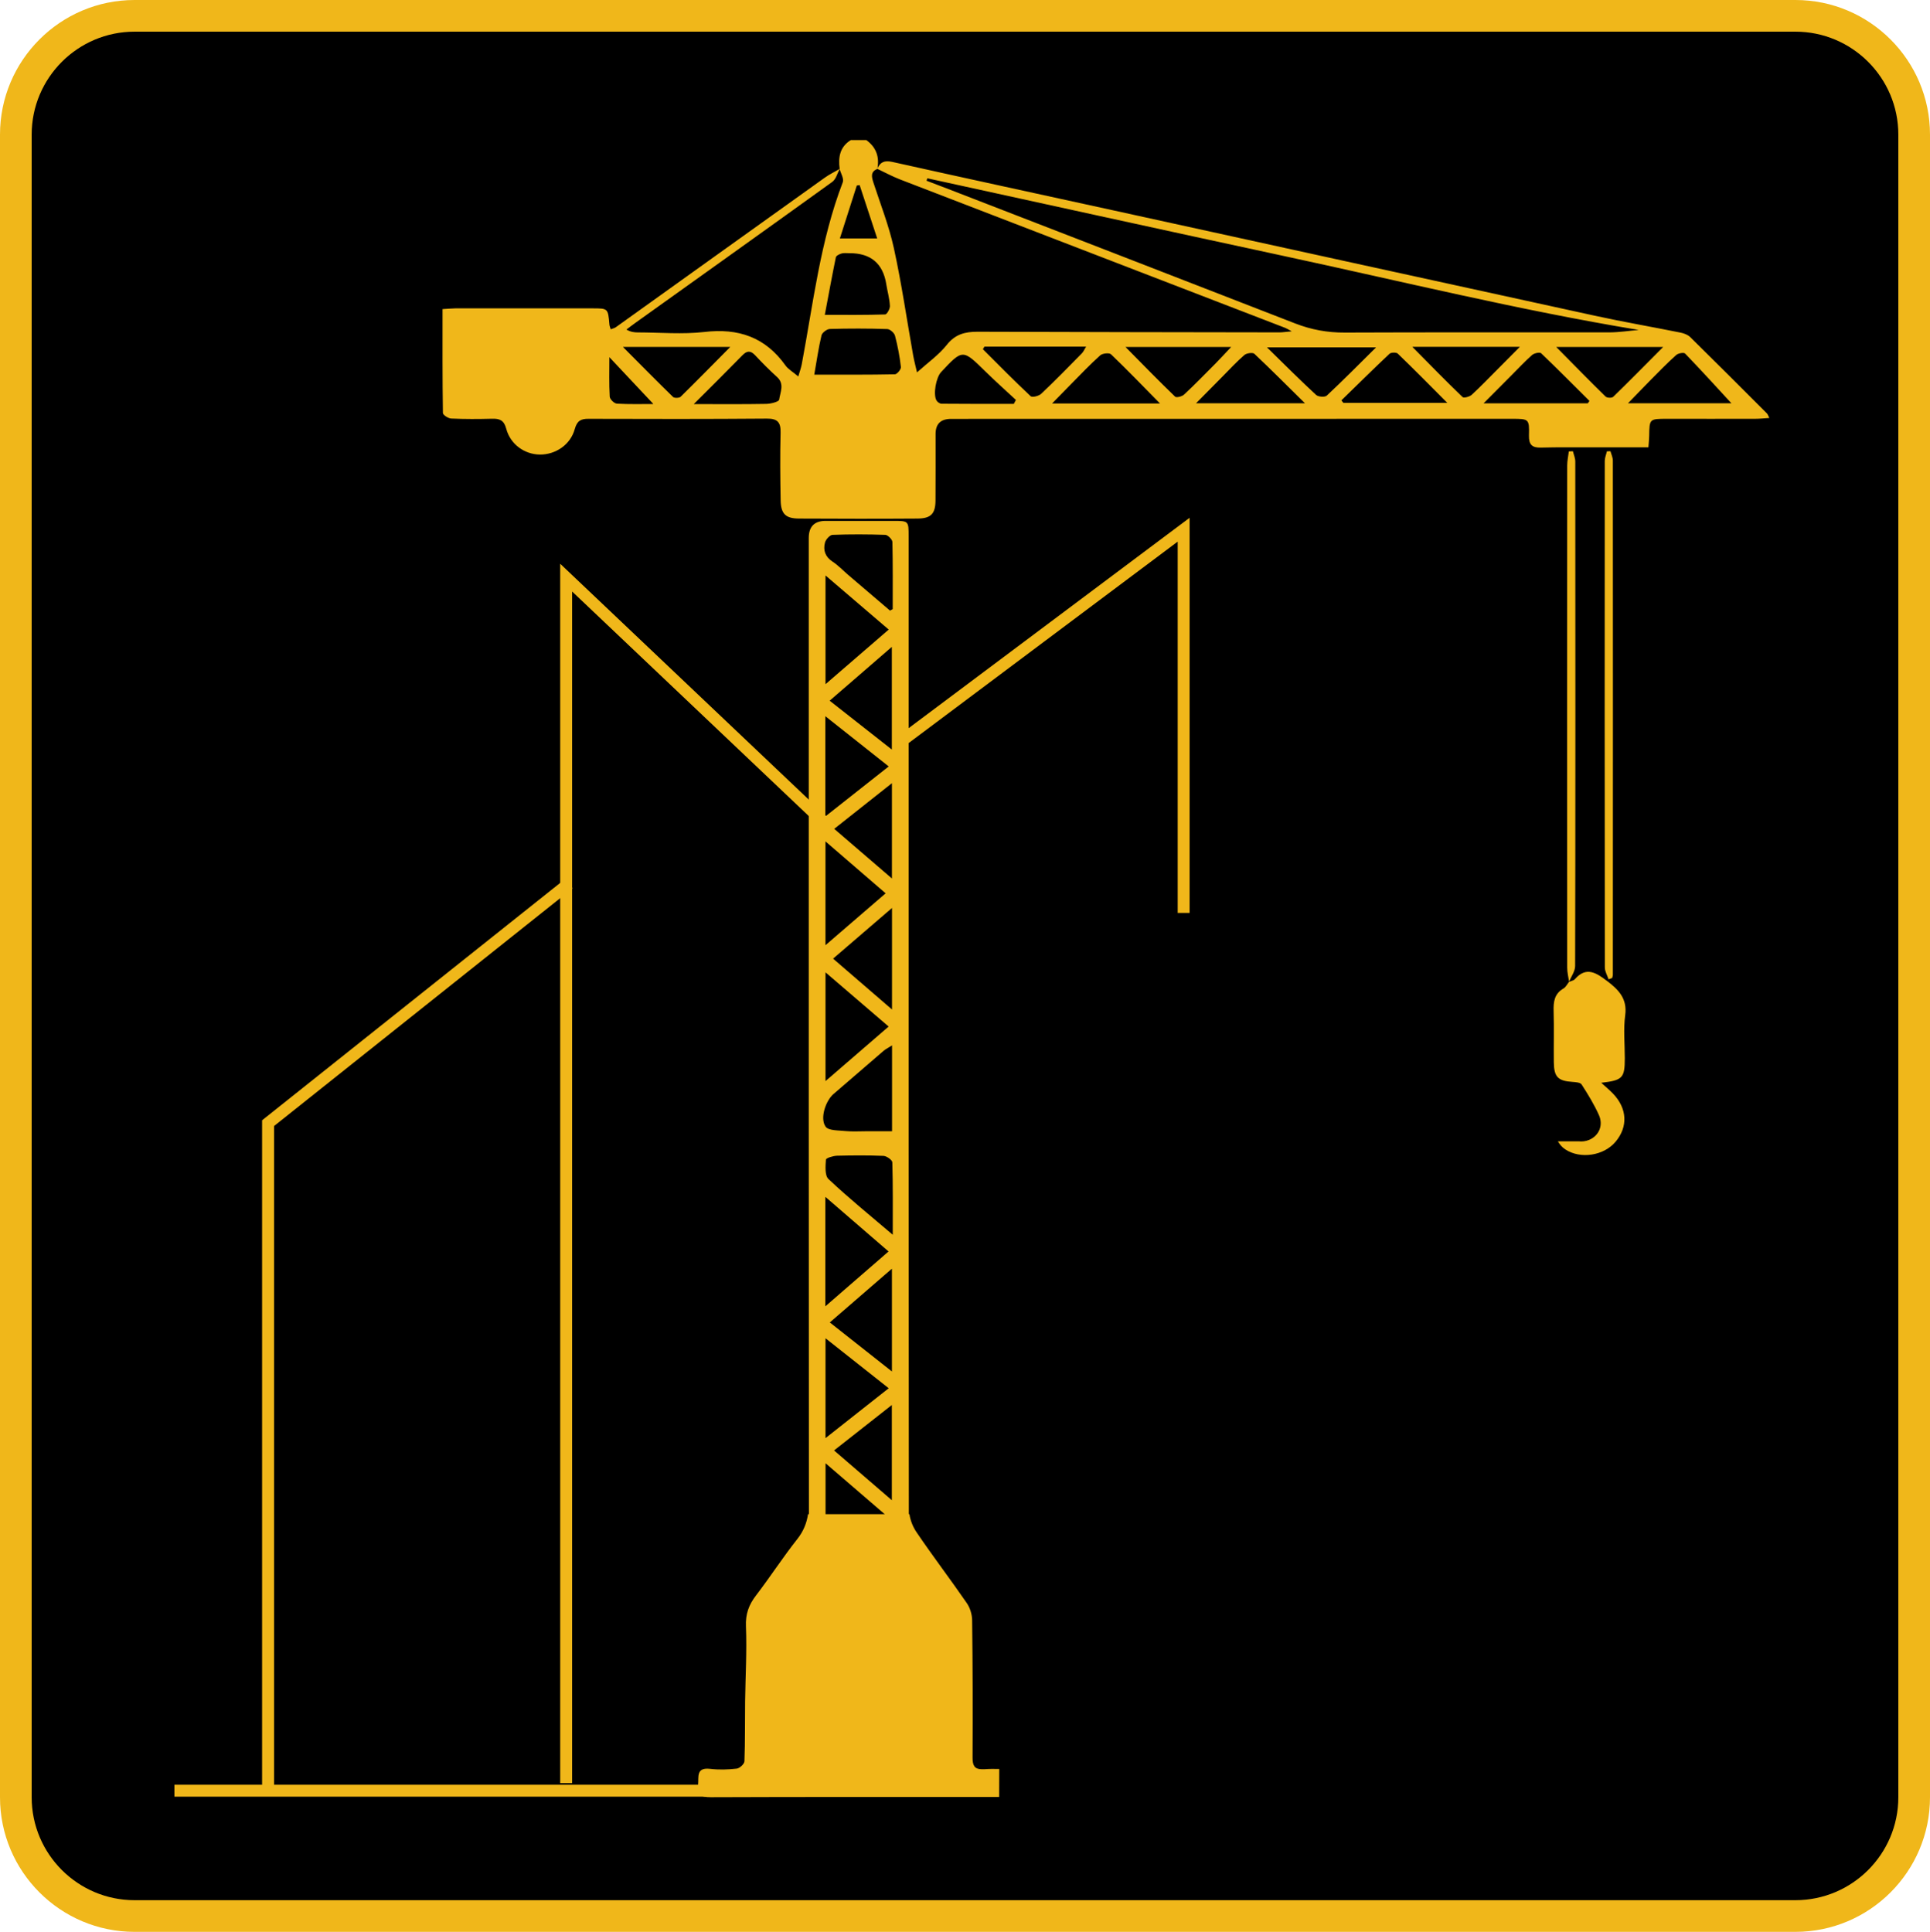 <svg xmlns="http://www.w3.org/2000/svg" id="Layer_1" viewBox="0 0 487.56 488.11"><rect x="4" y="4" width="479.56" height="480.11" rx="30" ry="30" style="fill:#000; stroke-width:0px;"></rect><path d="M453.56,488.11H34c-18.75,0-34-15.25-34-34V34C0,15.25,15.25,0,34,0h419.56c18.75,0,34,15.25,34,34v420.11c0,18.75-15.25,34-34,34ZM34,8c-14.34,0-26,11.66-26,26v420.11c0,14.34,11.66,26,26,26h419.56c14.34,0,26-11.66,26-26V34c0-14.34-11.66-26-26-26H34Z" style="fill:#f0b71a; stroke-width:0px;"></path><path d="M446.42,104.51c-6.46-6.46-12.91-12.93-19.42-19.33-.61-.6-1.6-.97-2.46-1.14-7.22-1.46-14.47-2.7-21.65-4.27-40.62-8.85-81.22-17.77-121.82-26.66-18.58-4.07-37.18-8.08-55.74-12.22-1.91-.4-2.93.07-3.67,1.63.53-2.93-.35-5.34-2.81-7.13h-3.92c-2.77,1.72-3.2,4.32-2.81,7.27-1.26.76-2.6,1.39-3.79,2.25-17.6,12.57-35.16,25.18-52.75,37.76-.33.25-.79.32-1.3.53-.16-.54-.32-.9-.33-1.25-.35-4.02-.35-4.04-4.25-4.04h-34.7c-.98.02-1.97.12-3.2.19,0,8.94-.04,17.6.09,26.25,0,.49,1.35,1.37,2.09,1.4,3.46.16,6.9.14,10.36.05,1.91-.05,2.99.39,3.55,2.53,1.05,3.95,4.64,6.48,8.48,6.52,3.99.04,7.76-2.49,8.83-6.45.58-2.07,1.53-2.6,3.49-2.58,15.01.05,30.03.07,45.04-.05,2.76-.02,3.53.98,3.46,3.6-.14,5.69-.09,11.38.02,17.07.07,3.41,1.26,4.57,4.65,4.58,9.97.05,19.95.07,29.92,0,3.41-.02,4.53-1.23,4.55-4.58.04-5.6.02-11.2.02-16.79q0-3.81,3.9-3.81c38.79-.02,102.91-.02,141.7-.02,4.28,0,4.41.02,4.3,4.21-.05,2.34.79,3.13,3.07,3.06,4.36-.12,8.73-.05,13.1-.07h14.01c.09-1.23.18-2.04.19-2.86.07-4.32.05-4.34,4.48-4.34,15.86,0,6.37.02,22.23,0,1.14,0,2.3-.12,3.65-.21-.32-.63-.39-.93-.58-1.11ZM234.28,45.05c29.91,6.53,59.8,13.12,89.72,19.56,29.92,6.43,59.67,13.75,89.98,18.76-2.48.21-4.93.6-7.41.61-22.29.04-44.57-.05-66.84.05-4.39.02-8.45-.72-12.52-2.3-29.19-11.36-58.39-22.64-87.6-33.95-1.84-.7-3.71-1.42-5.55-2.12.07-.21.14-.4.21-.61ZM216.44,46.88c.25-.04.47-.07.72-.12,1.44,4.37,2.88,8.75,4.44,13.49h-9.43c1.48-4.62,2.86-8.99,4.27-13.36ZM223.88,71.76c.3,1.84.83,3.67.93,5.51.05.74-.76,2.16-1.19,2.18-4.9.16-9.82.11-15.26.11.97-5.13,1.83-9.85,2.79-14.54.09-.42.91-.83,1.48-.98.6-.18,1.3-.05,1.95-.07q8.04-.04,9.31,7.8ZM155.82,101.98c-.67-.04-1.76-1.12-1.79-1.77-.19-3.21-.09-6.46-.09-9.97,3.86,4.11,7.5,7.97,11.12,11.84-2.79,0-6.02.09-9.24-.09ZM171.94,100.25c-.35.33-1.58.37-1.91.05-4.11-4-8.15-8.11-12.66-12.64h27.11c-4.43,4.46-8.45,8.57-12.54,12.59ZM196.82,101c-.07.51-2.12,1.04-3.28,1.05-5.83.11-11.66.05-18.28.05,4.53-4.53,8.43-8.39,12.26-12.31,1.16-1.19,2.05-1.28,3.23-.04,1.77,1.9,3.62,3.76,5.55,5.51,1.95,1.77.79,3.86.53,5.72ZM201.67,95.12c-1.37-1.16-2.55-1.81-3.25-2.79-5.08-7.15-11.91-9.47-20.51-8.45-5.51.63-11.17.12-16.75.11-.9,0-1.79-.09-2.92-.72.77-.58,1.51-1.16,2.28-1.7,16.6-11.87,33.21-23.71,49.75-35.63.91-.67,1.25-2.12,1.84-3.23.3,1.12,1.14,2.46.79,3.35-5.69,14.84-7.45,30.54-10.36,45.98-.16.86-.47,1.7-.88,3.09ZM226.04,94.57c-6.57.14-13.15.09-20.34.09.63-3.6,1.09-6.81,1.83-9.94.18-.68,1.37-1.58,2.11-1.6,4.83-.14,9.66-.14,14.49.02.7.02,1.79.97,1.97,1.69.68,2.6,1.19,5.25,1.49,7.92.05.58-.98,1.83-1.55,1.83ZM231.66,94.1c-.28-1.23-.67-2.69-.95-4.16-1.62-9.1-2.93-18.23-4.9-27.24-1.23-5.62-3.37-11.05-5.16-16.54-.46-1.44-.81-2.74.98-3.48v-.02c1.9.91,3.78,1.91,5.72,2.67,32.44,12.52,64.89,25.01,97.32,37.51.33.12.63.32,1.65.88-1.51.12-2.27.26-3.04.26-25.45-.04-50.89-.07-76.36-.16-3.13,0-5.62.61-7.76,3.34-2.04,2.56-4.85,4.53-7.52,6.94ZM256.11,102.05c-6.09,0-12.19.02-18.28-.04-.44-.02-1.04-.44-1.26-.84-.88-1.55-.11-5.8,1.19-7.18,5.44-5.81,5.43-5.78,11.17-.14,2.51,2.46,5.13,4.81,7.71,7.2-.18.33-.35.67-.53,1ZM260.36,100.1c-4.11-3.86-8.08-7.88-12.06-11.87.12-.21.26-.42.39-.65h25.69c-.46.72-.67,1.3-1.07,1.69-3.39,3.46-6.78,6.92-10.29,10.24-.6.56-2.27.97-2.65.6ZM265.78,101.95c1.93-1.97,3.37-3.46,4.81-4.92,2.42-2.44,4.79-4.95,7.36-7.25.56-.51,2.27-.7,2.72-.26,4.07,3.9,7.99,7.97,12.38,12.43h-27.27ZM296.87,100.23c-4.11-3.97-8.1-8.06-12.54-12.56h26.69c-1.53,1.62-2.72,2.93-3.99,4.21-2.62,2.63-5.2,5.3-7.92,7.83-.51.47-1.93.83-2.25.51ZM302.14,101.9c2.56-2.58,4.6-4.65,6.66-6.73,1.84-1.86,3.6-3.78,5.57-5.48.54-.47,2.09-.68,2.51-.3,4.16,3.92,8.2,7.99,12.78,12.5h-27.52ZM332.48,99.79c-4.02-3.72-7.9-7.6-12.42-12.03h27.57c-4.46,4.41-8.38,8.39-12.45,12.19-.47.46-2.16.33-2.7-.16ZM339.37,101.79c-.16-.21-.33-.42-.51-.63,4.04-3.93,8.04-7.9,12.15-11.77.4-.37,1.72-.4,2.09-.05,4.07,3.92,8.03,7.94,12.52,12.45h-26.25ZM369.48,100.33c-4.2-4.04-8.25-8.2-12.7-12.7h27.17c-2.23,2.25-4.02,4.04-5.81,5.85-2.11,2.11-4.18,4.27-6.37,6.29-.53.47-1.97.86-2.28.56ZM401.11,101.9h-26.32c2.72-2.74,4.9-4.93,7.09-7.13,1.7-1.7,3.35-3.48,5.16-5.08.53-.46,1.93-.76,2.28-.44,4.14,3.95,8.15,8.03,12.21,12.05-.14.21-.28.4-.42.6ZM405.64,100.23c-4.09-4-8.1-8.1-12.5-12.56h27.01c-4.48,4.5-8.5,8.59-12.61,12.59-.33.33-1.55.3-1.9-.04ZM411.26,101.9c2.2-2.25,3.88-4.02,5.6-5.76,2.16-2.18,4.3-4.39,6.59-6.44.49-.46,1.93-.7,2.25-.37,4.04,4.2,7.96,8.5,11.7,12.57h-26.13Z" style="fill:#f0b71a; stroke-width:0px;"></path><path d="M247.93,447.02c-1.7-.04-2.26-.9-2.24-2.98.06-11.56.04-23.12-.11-34.68-.02-1.47-.53-3.15-1.38-4.36-4.11-5.98-8.54-11.77-12.62-17.8-.91-1.3-1.6-2.99-1.84-4.63h-25.61c-.35,2.25-1.14,4.29-2.7,6.27-3.64,4.6-6.84,9.56-10.41,14.22-1.85,2.39-2.72,4.75-2.58,7.88.25,6.32-.13,12.67-.21,18.99-.06,5.05.02,10.07-.17,15.09-.04.68-1.21,1.77-1.96,1.85-2.22.26-4.51.32-6.69.06-3.66-.42-2.85,2.04-3.07,4.09-.28,2.58.81,3.07,3.19,3.07,22.8-.09,45.6-.06,68.41-.06h4.47l.02-7.07c-1.24-.02-2.47-.04-3.68.06-.3,0-.57.02-.81,0Z" style="fill:#f0b71a; stroke-width:0px;"></path><path d="M208.55,383.58v-13.87c5.2,4.49,9.99,8.62,15.18,13.07-.31.27-.61.53-.92.8h6.78c-.02-31.39-.05-62.78-.05-94.16v-153.95c0-3.85-.02-3.85-3.88-3.86h-17.07q-4.28,0-4.28,4.32v144.73c0,34.31.02,68.62.04,102.93h4.21ZM208.54,363.36v-25.23c5.49,4.34,10.48,8.28,15.97,12.63-5.32,4.17-10.33,8.17-15.97,12.6ZM208.5,330.06v-27.66c5.52,4.77,10.6,9.15,15.97,13.8-5.3,4.6-10.31,8.96-15.97,13.86ZM225.3,379.05c-4.94-4.26-9.56-8.24-14.6-12.58,5.04-3.96,9.58-7.54,14.6-11.48v24.06ZM225.32,346.52c-5.36-4.22-10.33-8.17-15.69-12.39,5.26-4.56,10.28-8.9,15.69-13.58v25.97ZM225.53,311.98c-5.88-5.02-11.24-9.35-16.25-14.09-.94-.89-.75-3.22-.64-4.88.02-.42,1.81-.96,2.81-1,3.9-.09,7.83-.13,11.75.04.79.04,2.21,1.04,2.22,1.64.17,5.83.11,11.67.11,18.29ZM208.4,137.12c.19-.81,1.23-1.94,1.9-1.98,4.45-.17,8.9-.15,13.37,0,.62.04,1.75,1.17,1.77,1.79.13,5.66.08,11.31.08,16.97-.25.13-.45.26-.68.38-3.51-2.98-7-5.96-10.52-8.98-1.32-1.13-2.56-2.45-4.02-3.41-1.85-1.21-2.38-2.87-1.9-4.77ZM210.74,209.42c5.03-3.98,9.58-7.58,14.58-11.54v24.08c-5-4.3-9.6-8.24-14.58-12.54ZM223.73,225.71c-5.15,4.43-9.9,8.54-15.2,13.11v-26.23c5.32,4.58,10.11,8.71,15.2,13.12ZM225.3,189.39c-5.37-4.24-10.3-8.09-15.71-12.35,5.34-4.6,10.28-8.88,15.71-13.6v25.95ZM208.54,172.87v-27.47c5.49,4.71,10.5,9,15.97,13.67-5.34,4.6-10.39,8.98-15.97,13.8ZM224.51,193.65c-5.36,4.22-10.41,8.2-16.01,12.63v-25.32c5.52,4.38,10.56,8.35,16.01,12.69ZM208.54,245.68c5.51,4.73,10.54,9.05,15.95,13.69-5.32,4.58-10.35,8.96-15.95,13.78v-27.47ZM210.46,242.21c4.98-4.26,9.65-8.3,14.88-12.8v25.65c-5.19-4.47-9.88-8.54-14.88-12.84ZM210.57,276.41c4.22-3.66,8.47-7.32,12.71-10.96.53-.43,1.19-.75,2.07-1.32v21.7h-6.58c-1.68,0-3.38.11-5.03-.04-1.79-.21-4.39-.06-5.17-1.11-1.49-2.09-.02-6.52,2-8.28Z" style="fill:#f0b71a; stroke-width:0px;"></path><path d="M405.92,247.82c-2.59-1.96-5.17-3.75-8.06-.43-.32.37-.97.47-1.48.68-.46.58-.82,1.34-1.42,1.69-2.3,1.33-2.55,3.35-2.48,5.74.13,4.28,0,8.57.05,12.86.04,3.77,1.04,4.76,4.75,5,.78.05,1.94.14,2.26.63,1.6,2.49,3.17,5.04,4.38,7.74,1.18,2.64-.03,5.26-2.48,6.28-.87.36-1.78.46-2.64.36h-5.25c.46.78,1.05,1.5,1.88,2.04,3.83,2.52,9.75,1.61,12.72-1.96,3.15-3.77,2.92-8.36-.63-12.09-.86-.91-1.84-1.7-3.01-2.78,5.41-.62,5.94-1.22,5.95-6.19,0-3.63-.38-7.32.1-10.89.57-4.26-1.77-6.51-4.64-8.69Z" style="fill:#f0b71a; stroke-width:0px;"></path><path d="M406.37,247.45c-.33-1-.95-2-.95-3-.05-23.48-.05-104.51-.02-127.99,0-.81.36-1.62.55-2.43.3,0,.59-.01.89-.02.21.79.6,1.57.6,2.36.03,24.13.02,105.81,0,129.94,0,.27-.11.53-.18.8-.3.11-.59.22-.89.33Z" style="fill:#f0b71a; stroke-width:0px;"></path><path d="M396.39,248.07c-.17-1.18-.48-2.37-.48-3.55-.03-23.12-.03-103.79,0-126.91,0-1.18.27-2.37.41-3.55.34-.02.69-.03,1.03-.05.21.87.6,1.73.6,2.6.03,23.31.05,104.16-.04,127.47,0,1.34-1.01,2.67-1.55,4.01,0,0,.04-.02.04-.02Z" style="fill:#f0b71a; stroke-width:0px;"></path><polygon points="300.52 230.66 297.51 230.66 297.51 136.85 227.6 189.2 225.79 186.79 300.52 130.83 300.52 230.66" style="fill:#f0b71a; stroke-width:0px;"></polygon><polygon points="144.53 450.53 141.52 450.53 141.52 142.44 209.95 207.38 207.88 209.57 144.53 149.45 144.53 450.53" style="fill:#f0b71a; stroke-width:0px;"></polygon><polygon points="69.23 451.2 66.21 451.2 66.21 283.06 66.78 282.6 142.76 222.09 144.64 224.45 69.23 284.51 69.23 451.2" style="fill:#f0b71a; stroke-width:0px;"></polygon><rect x="44.06" y="450.94" width="144.98" height="3.01" style="fill:#f0b71a; stroke-width:0px;"></rect></svg>